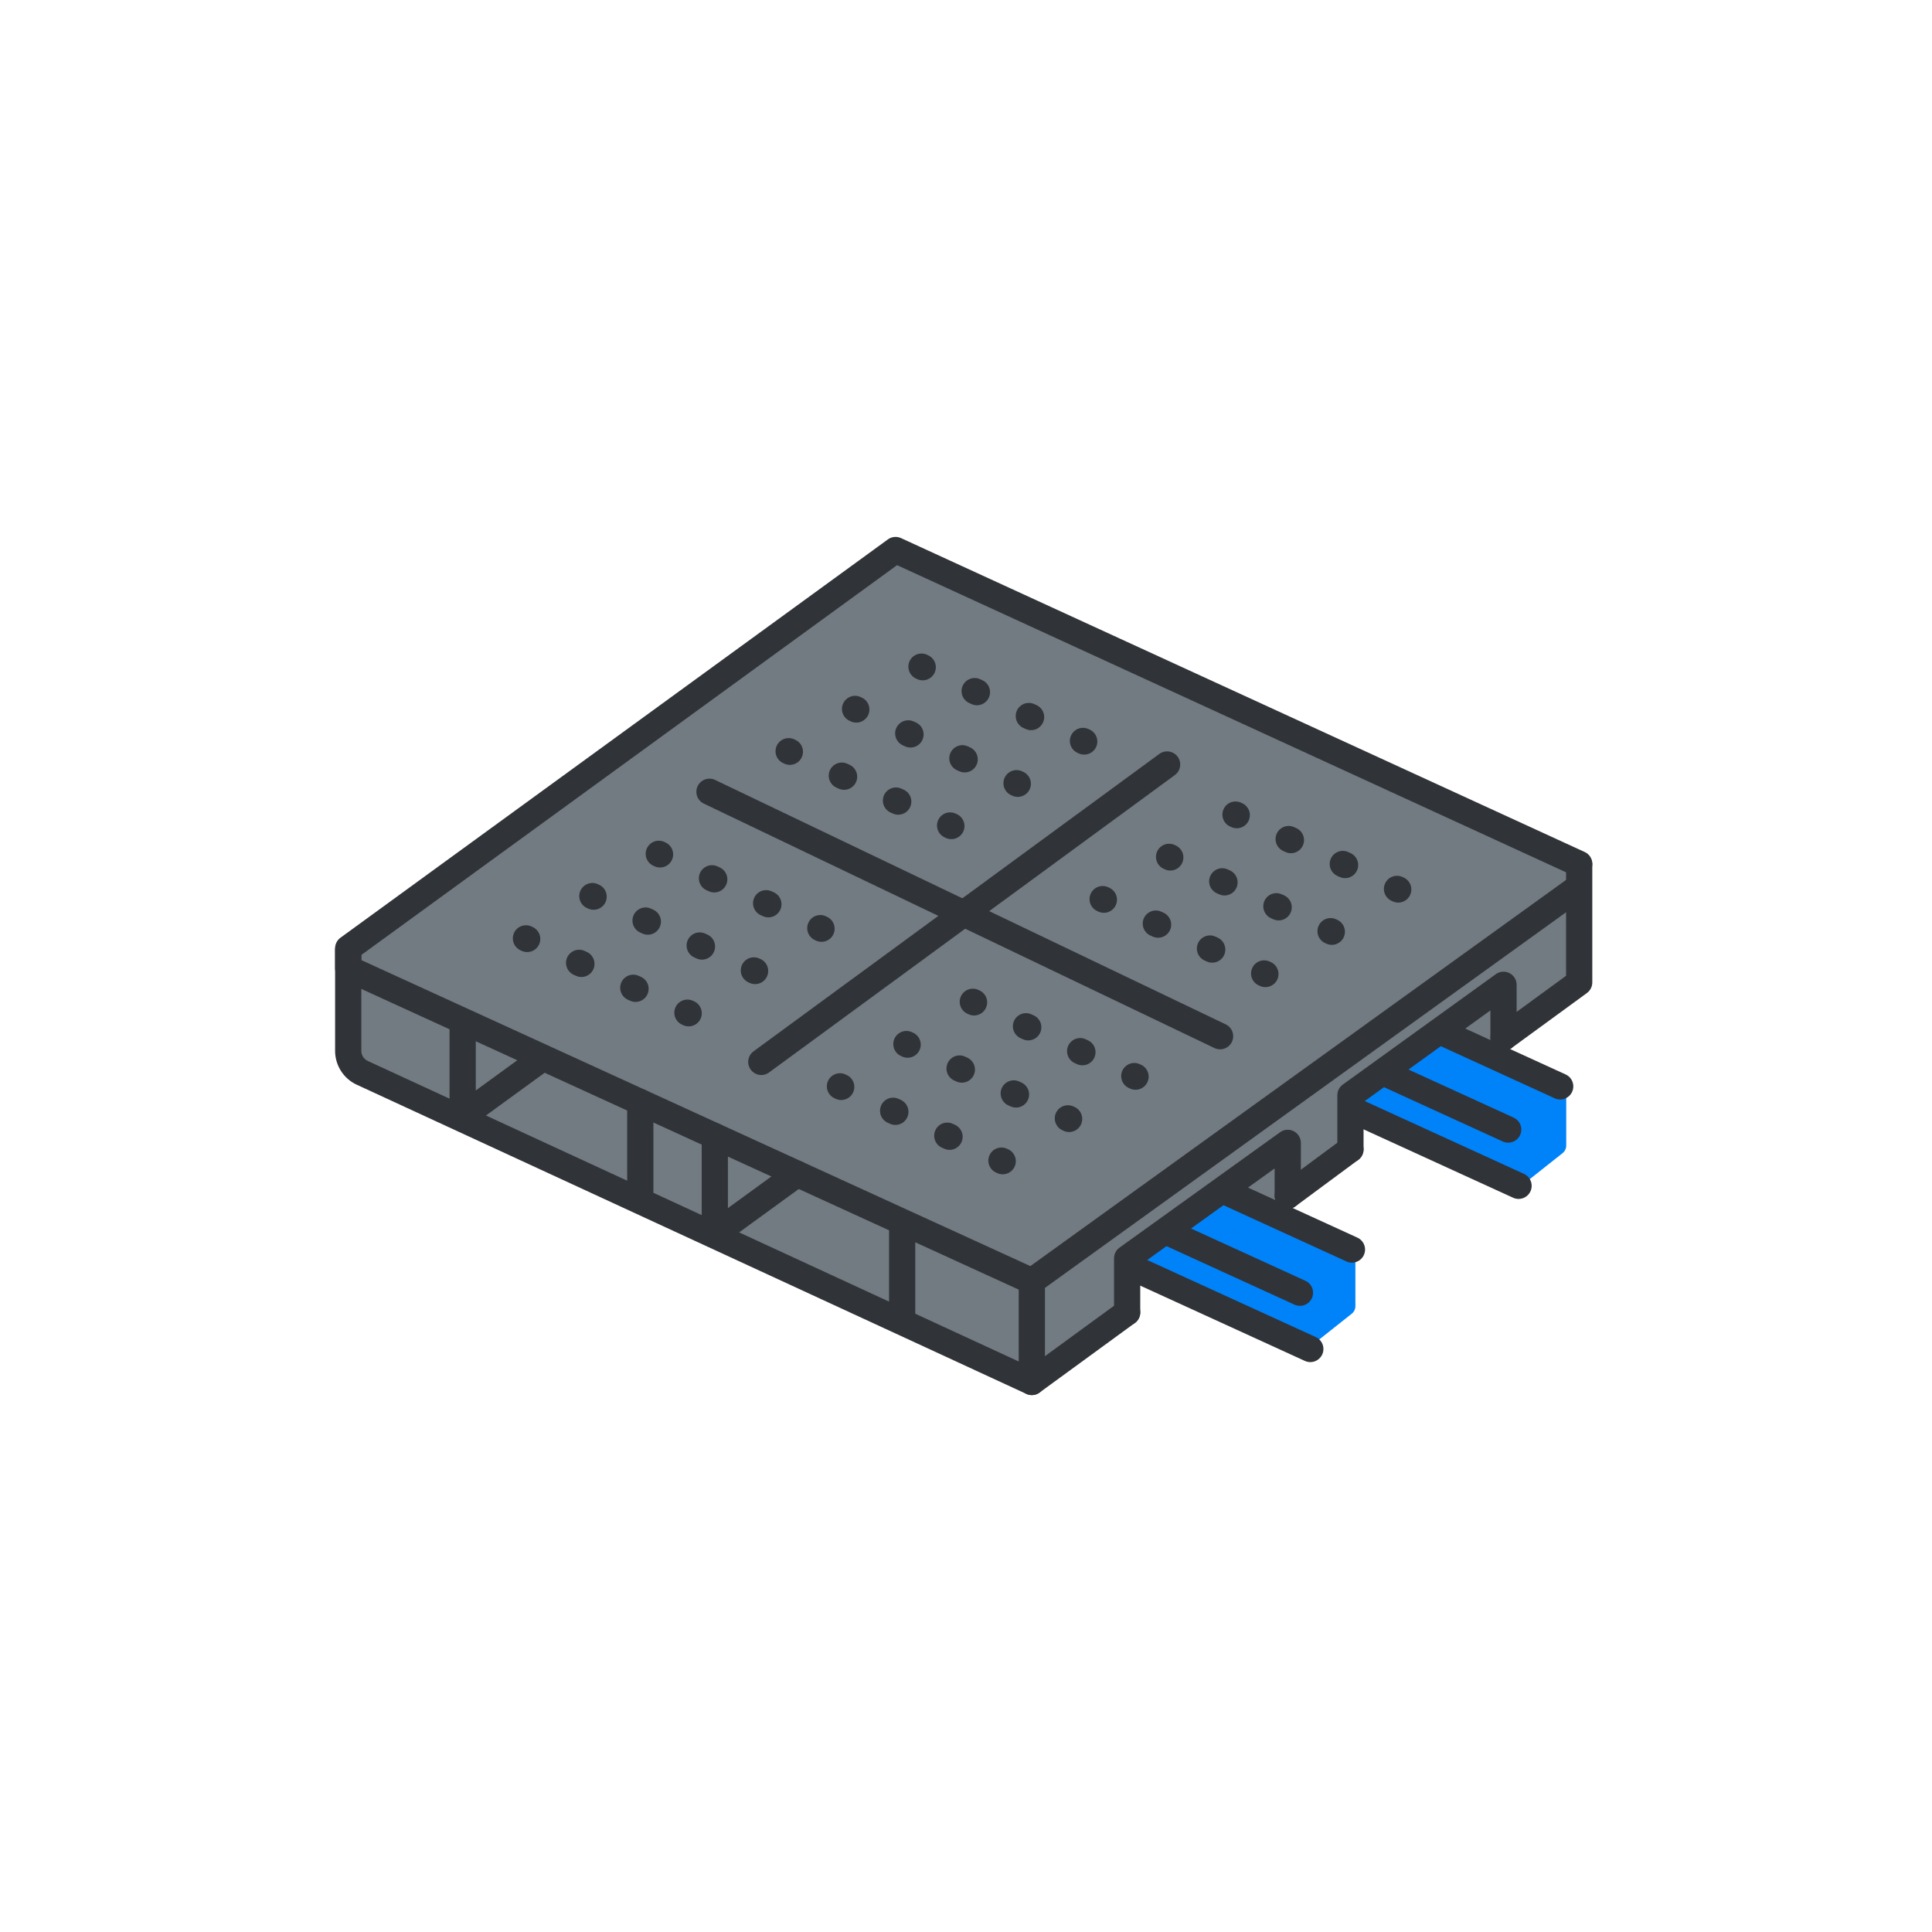 <svg xmlns="http://www.w3.org/2000/svg" viewBox="0 0 516 516"><defs><style>.cls-1{fill:#1075c1;opacity:0;}.cls-2{fill:#727a82;}.cls-3{fill:#0082f9;}.cls-4,.cls-5{fill:none;stroke:#303337;stroke-linecap:round;stroke-linejoin:round;stroke-width:7px;}.cls-5{stroke-dasharray:0.66 15.26;}</style></defs><g id="Шар_2"><g id="Шар_1-2"><rect class="cls-1" width="516" height="516"></rect><path class="cls-2" d="M387.48,275.76l11.22,4.72a1.14,1.14,0,0,0,1.58-1l.61-15.89"></path><path class="cls-3" d="M362,334.75v14.14a2.59,2.59,0,0,1-1,2l-11,8.71L300.3,336.51V318l14-9.23Z"></path><path class="cls-3" d="M370.62,265.88l47.69,26V306a2.59,2.59,0,0,1-1,2l-11,8.71L356.59,293.6"></path><line class="cls-4" x1="402.81" y1="301.68" x2="367.44" y2="285.51"></line><line class="cls-4" x1="405.58" y1="316.71" x2="358.67" y2="295.26"></line><line class="cls-4" x1="416.7" y1="290.15" x2="382.65" y2="274.58"></line><path class="cls-2" d="M417.77,228.9l-50.15-23-74.3-34.11-52.81-24.25a2.6,2.6,0,0,0-2.54.28l-32.83,24-58,42.37L93.27,253.44l-.27-.17v27.38c0,.14,0,.28,0,.42a6.6,6.6,0,0,0,3.33,5.26,4.11,4.11,0,0,0,.42.21l26.28,12.14,10.92,5,.09,0,13.06,6,44.2,20.41,15.47,7.14,0,0,68.75,31.74h0L301,350.52V336.06l42.89-30.82v14.12l16.35-12.1.4-.29V292.51L401.56,263v14.13l19.2-14a2.56,2.56,0,0,0,1-2v-25Z"></path><polyline class="cls-2" points="329.19 317.97 343.26 323.33 342.59 305.81"></polyline><polygon class="cls-2" points="122.9 298.79 144.27 283.25 170.22 293.99 170.22 319.85 122.9 298.79"></polygon><polygon class="cls-2" points="190.98 330.44 213.53 314.89 240.73 326.3 240.73 352.17 190.98 330.44"></polygon><path class="cls-4" d="M275.58,369.1,96.77,286.54A6.48,6.48,0,0,1,93,280.65V253.27L239.19,146.9l182.58,83.83"></path><polyline class="cls-4" points="301.04 350.52 275.58 369.1 275.58 342.18 420.18 237.95"></polyline><polyline class="cls-4" points="343.93 319.36 360.28 307.26 360.28 307.26 360.68 306.97"></polyline><polyline class="cls-4" points="301.04 350.52 301.04 336.06 343.93 305.24 343.93 319.36"></polyline><polyline class="cls-4" points="360.68 306.97 360.68 292.51 401.56 263.02 401.56 277.15"></polyline><polyline class="cls-4" points="401.56 277.15 420.76 263.13 421.77 262.39 421.77 261.09 421.77 253.61 421.77 236.06 421.77 230.86"></polyline><polyline class="cls-4" points="123.57 272.8 123.57 298.12 144.94 282.57"></polyline><polyline class="cls-4" points="190.91 303.45 190.91 329.54 212.93 313.52"></polyline><line class="cls-4" x1="171.01" y1="320.61" x2="171.01" y2="294.35"></line><line class="cls-4" x1="240.95" y1="352.65" x2="240.95" y2="327.16"></line><polyline class="cls-4" points="275.58 342.18 93 258.67 93 253.64"></polyline><line class="cls-4" x1="347.19" y1="345.26" x2="311.82" y2="329.09"></line><line class="cls-4" x1="349.96" y1="360.29" x2="303.05" y2="338.84"></line><line class="cls-4" x1="361.08" y1="333.73" x2="327.04" y2="318.16"></line><line class="cls-4" x1="183.93" y1="270.62" x2="183.6" y2="270.47"></line><line class="cls-5" x1="169.74" y1="264.09" x2="147.73" y2="253.96"></line><line class="cls-4" x1="140.8" y1="250.77" x2="140.47" y2="250.62"></line><line class="cls-4" x1="201.67" y1="259.33" x2="201.35" y2="259.18"></line><line class="cls-5" x1="187.48" y1="252.8" x2="165.47" y2="242.67"></line><line class="cls-4" x1="158.54" y1="239.48" x2="158.21" y2="239.33"></line><line class="cls-4" x1="219.41" y1="248.04" x2="219.09" y2="247.89"></line><line class="cls-5" x1="205.22" y1="241.51" x2="183.21" y2="231.38"></line><line class="cls-4" x1="176.28" y1="228.19" x2="175.95" y2="228.04"></line><line class="cls-4" x1="254.09" y1="220.62" x2="253.76" y2="220.47"></line><line class="cls-5" x1="239.9" y1="214.09" x2="217.89" y2="203.97"></line><line class="cls-4" x1="210.96" y1="200.78" x2="210.63" y2="200.63"></line><line class="cls-4" x1="271.83" y1="209.33" x2="271.5" y2="209.18"></line><line class="cls-5" x1="257.64" y1="202.8" x2="235.63" y2="192.68"></line><line class="cls-4" x1="228.7" y1="189.49" x2="228.37" y2="189.34"></line><line class="cls-4" x1="289.57" y1="198.04" x2="289.24" y2="197.89"></line><line class="cls-5" x1="275.38" y1="191.51" x2="253.37" y2="181.39"></line><line class="cls-4" x1="246.44" y1="178.2" x2="246.11" y2="178.05"></line><line class="cls-4" x1="267.8" y1="310.13" x2="267.47" y2="309.98"></line><line class="cls-5" x1="253.6" y1="303.6" x2="231.6" y2="293.48"></line><line class="cls-4" x1="224.67" y1="290.29" x2="224.34" y2="290.14"></line><line class="cls-4" x1="285.54" y1="298.84" x2="285.21" y2="298.69"></line><line class="cls-5" x1="271.35" y1="292.31" x2="249.34" y2="282.19"></line><line class="cls-4" x1="242.41" y1="279" x2="242.08" y2="278.85"></line><line class="cls-4" x1="303.28" y1="287.55" x2="302.95" y2="287.4"></line><line class="cls-5" x1="289.09" y1="281.02" x2="267.08" y2="270.9"></line><line class="cls-4" x1="260.15" y1="267.71" x2="259.82" y2="267.56"></line><line class="cls-4" x1="337.96" y1="260.14" x2="337.63" y2="259.99"></line><line class="cls-5" x1="323.76" y1="253.61" x2="301.76" y2="243.48"></line><line class="cls-4" x1="294.82" y1="240.29" x2="294.5" y2="240.14"></line><line class="cls-4" x1="355.7" y1="248.85" x2="355.37" y2="248.7"></line><line class="cls-5" x1="341.5" y1="242.32" x2="319.5" y2="232.19"></line><line class="cls-4" x1="312.56" y1="229" x2="312.24" y2="228.85"></line><line class="cls-4" x1="373.44" y1="237.56" x2="373.11" y2="237.41"></line><line class="cls-5" x1="359.24" y1="231.03" x2="337.24" y2="220.9"></line><line class="cls-4" x1="330.31" y1="217.71" x2="329.98" y2="217.56"></line><line class="cls-4" x1="203.33" y1="283.61" x2="311.71" y2="204.18"></line><line class="cls-4" x1="189.49" y1="211.47" x2="325.86" y2="276.75"></line></g></g></svg>